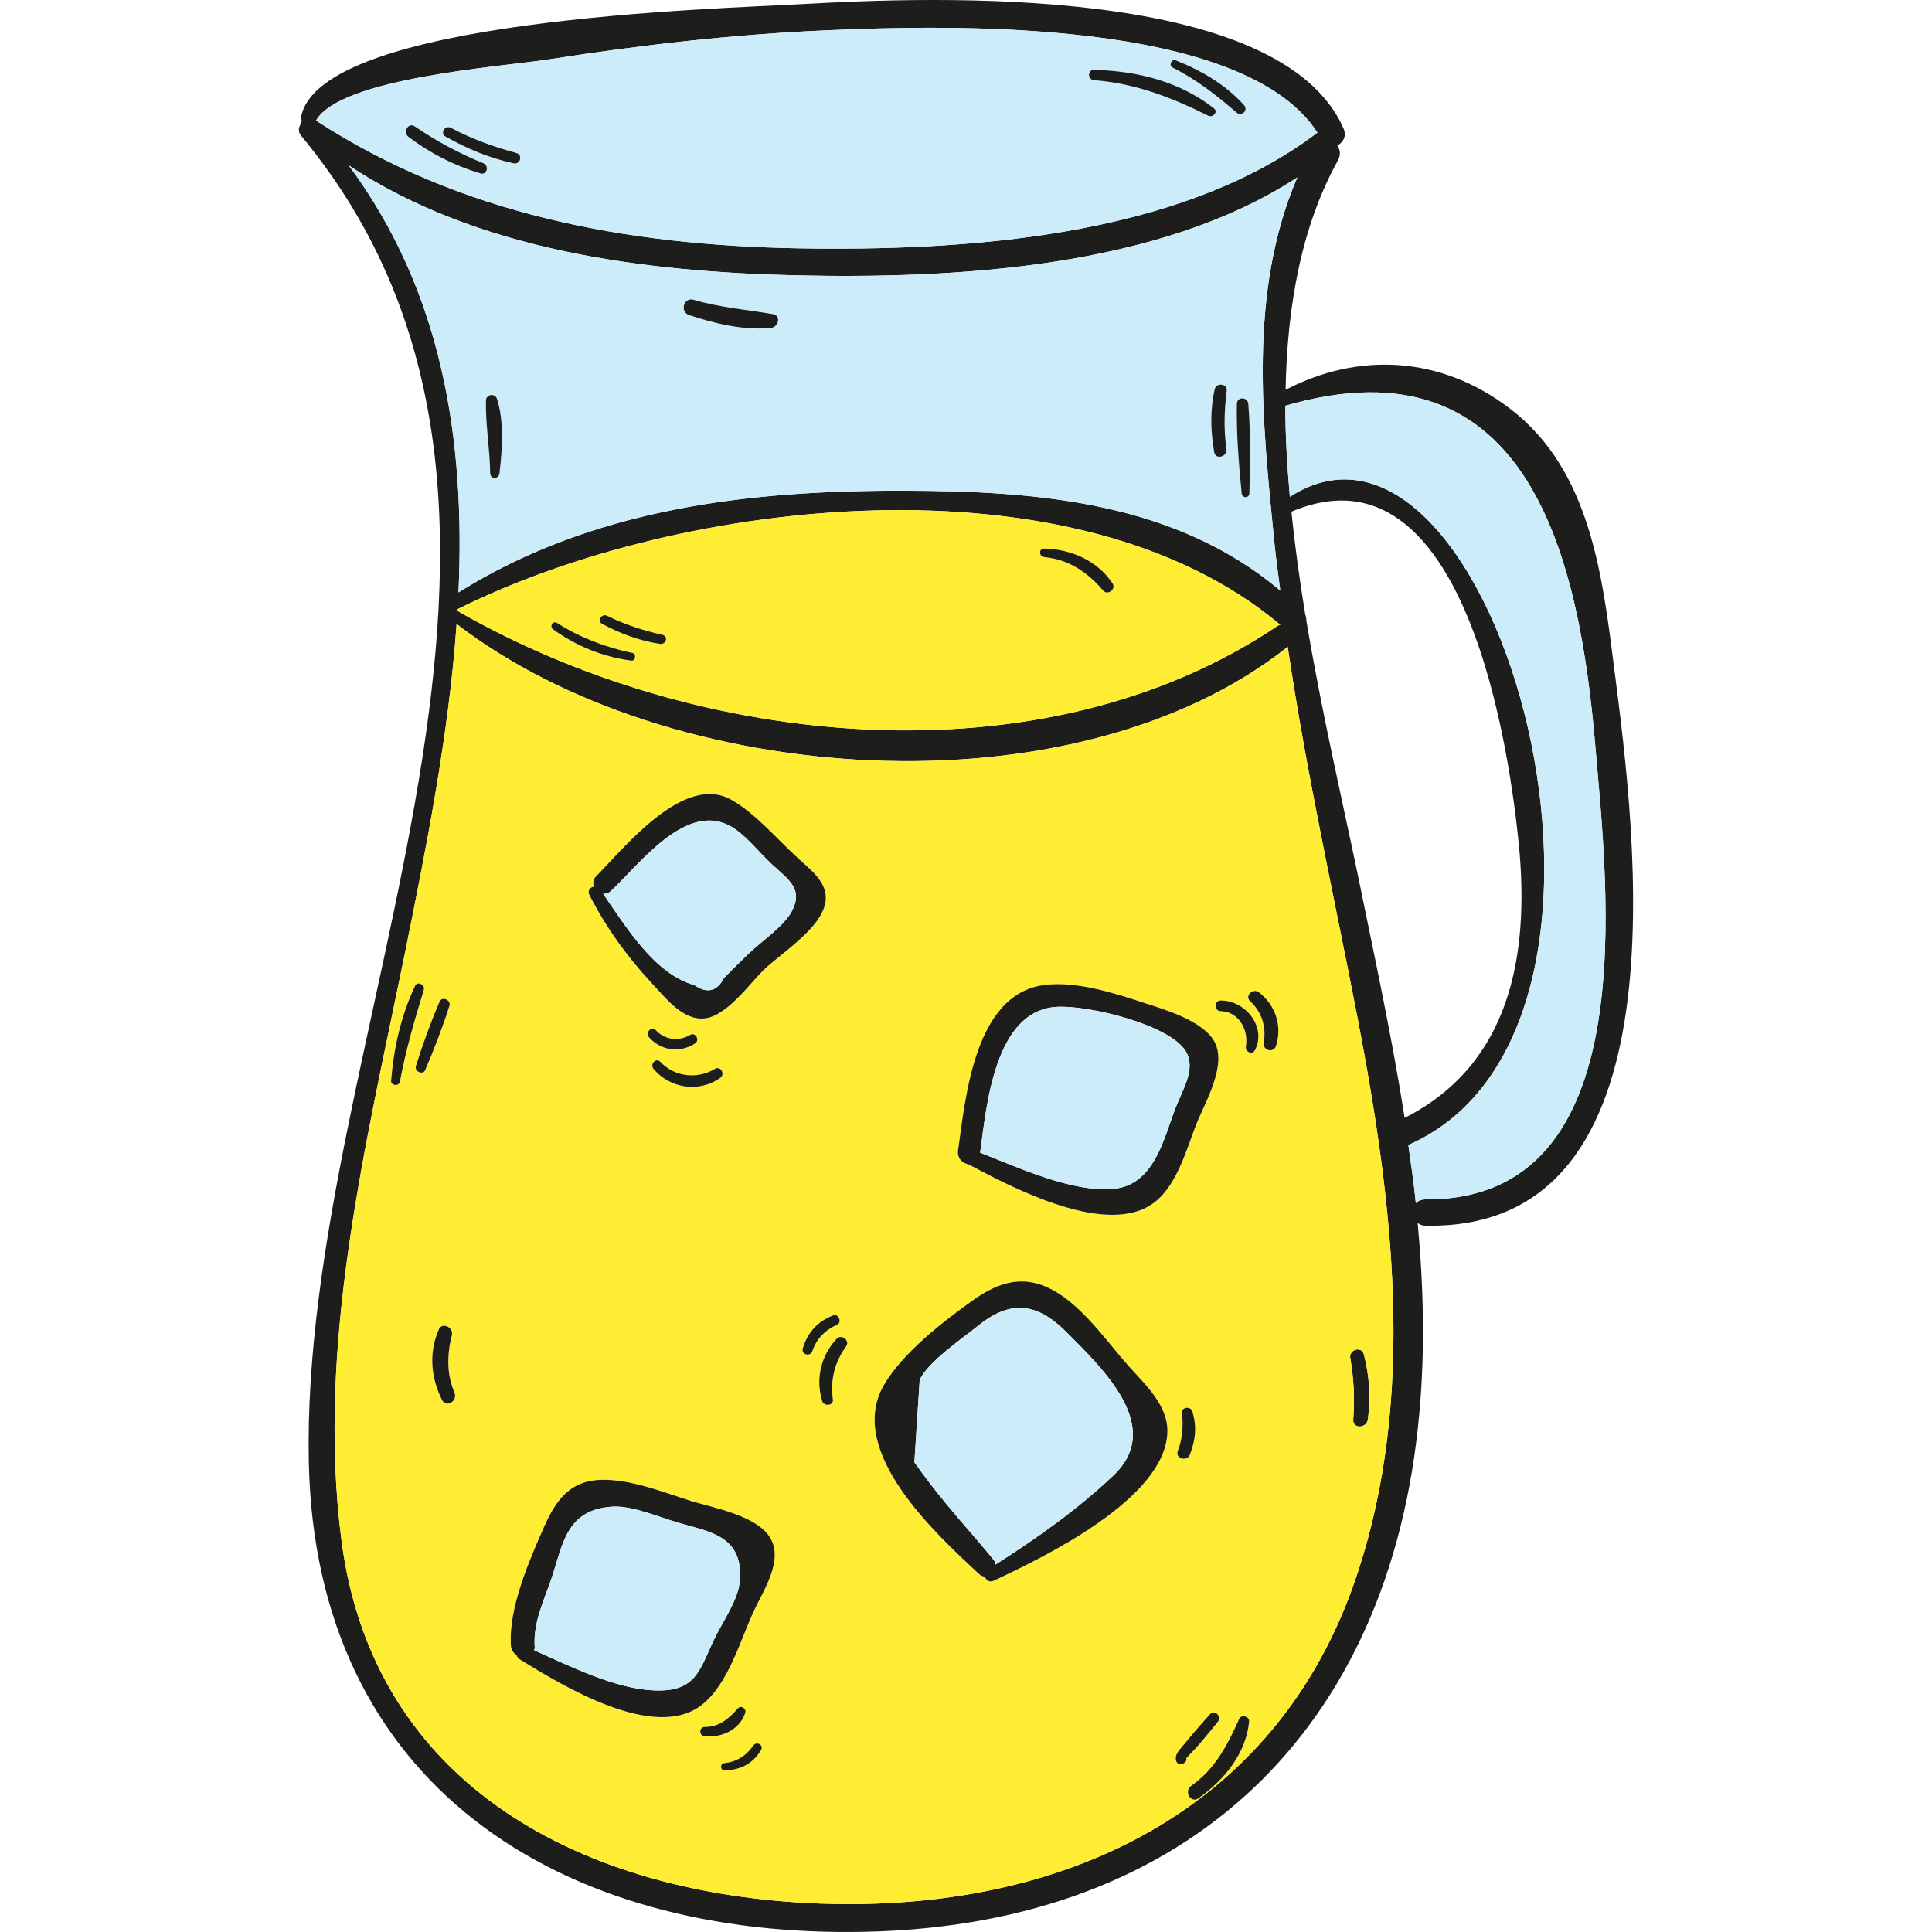 <?xml version="1.0" encoding="iso-8859-1"?>
<!-- Uploaded to: SVG Repo, www.svgrepo.com, Generator: SVG Repo Mixer Tools -->
<svg height="800px" width="800px" version="1.1" id="Layer_1" xmlns="http://www.w3.org/2000/svg" xmlns:xlink="http://www.w3.org/1999/xlink" 
	 viewBox="0 0 268.069 268.069" xml:space="preserve">
<g>
	<path style="fill:#1D1D1B;" d="M224.012,93.028c2.845,22.327,10.235,77.775-26.234,77.038c-0.443,0-0.776-0.147-1.072-0.368
		c0.813,8.805,1.035,17.611,0.222,26.49c-3.99,43.916-32.035,70.738-76.484,71.843c-42.898,1.068-76.669-20.521-77.593-65.138
		C41.595,143.576,85.158,71.144,41.78,18.827c-0.406-0.479-0.369-1.068-0.111-1.51c0.037-0.184,0.111-0.368,0.222-0.516
		c-0.074-0.184-0.148-0.405-0.111-0.589C44.403,2.58,99.309,1.253,111.613,0.553c17.588-0.995,66.065-2.874,74.822,17.316
		c0.443,1.032-0.111,1.953-0.887,2.321c0.406,0.553,0.517,1.253,0.111,2.026c-5.099,9.211-7.057,20.227-7.279,31.869
		c10.161-5.269,21.578-4.716,31.185,2.653C220.76,65.323,222.349,80.06,224.012,93.028z M197.778,166.419
		c30.557,0.184,25.236-43.216,23.573-62.927c-2.18-25.569-8.942-57.069-43.009-47.195c0,4.163,0.259,8.4,0.628,12.637
		c28.488-18.348,54.02,73.464,16.442,89.933c0.369,2.689,0.776,5.379,1.035,8.068C196.743,166.64,197.187,166.419,197.778,166.419z
		 M194.896,155.108c14.706-7.442,17.329-22.621,15.851-37.874c-1.182-12.011-7.131-56.59-31.555-46.238
		c0.48,4.79,1.145,9.579,1.921,14.295c0.111,0.258,0.148,0.553,0.148,0.81c2.106,12.6,4.951,24.795,7.094,35.074
		C190.647,132.413,193.122,143.724,194.896,155.108z M188.208,218.735c8.424-25.016,5.025-52.059,0.185-77.333
		c-3.325-17.242-7.168-34.3-9.718-51.653c-29.781,23.579-85.906,19.49-115.318-3.168c-1.108,15.621-4.286,31.427-7.316,46.385
		c-5.358,26.195-12.119,53.68-8.683,80.575c4.36,34.558,33.993,49.406,66.434,50.585
		C147.195,265.341,177.197,251.599,188.208,218.735z M182.666,18.496c0.037-0.074,0.111-0.037,0.148-0.074
		C172.431,2.285,130.679,3.501,114.791,4.201C101.932,4.753,89.037,6.227,76.29,8.217c-6.503,1.031-29.042,2.542-32.441,8.511
		c20.063,13.042,43.046,17.279,66.767,17.721C133.782,34.854,163.526,32.975,182.666,18.496z M177.271,86.839
		c0.111-0.074,0.222-0.111,0.37-0.147C149.19,62.744,94.579,69.044,63.579,84.481c-0.037,0.037-0.037,0-0.074,0
		c0,0.111,0,0.184,0,0.295C96.575,103.786,144.461,108.944,177.271,86.839z M177.641,81.939c-0.259-2.063-0.554-4.126-0.776-6.226
		c-1.7-17.169-3.732-35.074,3.141-51.101c-19.177,12.563-47.406,14.074-69.39,13.595c-21.172-0.479-44.302-3.389-62.222-15.253
		C61.4,40.491,64.578,61.086,63.617,82.197c18.659-11.679,40.311-14.184,62-14.111C144.387,68.123,163.157,69.78,177.641,81.939z"/>
	<path style="fill:#CCECF9;" d="M221.351,103.491c1.663,19.711,6.983,63.111-23.573,62.927c-0.591,0-1.035,0.221-1.33,0.516
		c-0.259-2.689-0.665-5.379-1.035-8.068c37.577-16.469,12.045-108.281-16.442-89.933c-0.37-4.237-0.628-8.474-0.628-12.637
		C212.41,46.422,219.171,77.923,221.351,103.491z"/>
	<path style="fill:#1D1D1B;" d="M189.243,187.935c0.776,3.021,0.961,5.932,0.554,9.026c-0.185,1.253-2.143,1.326-2.032,0
		c0.222-2.837,0.074-5.711-0.406-8.474C187.1,187.235,188.947,186.719,189.243,187.935z"/>
	<path style="fill:#FFED33;" d="M188.393,141.403c4.84,25.274,8.24,52.317-0.185,77.333c-11.011,32.864-41.013,46.606-74.415,45.39
		c-32.441-1.179-62.074-16.027-66.434-50.585c-3.436-26.895,3.325-54.38,8.683-80.575c3.03-14.958,6.207-30.764,7.316-46.385
		c29.412,22.658,85.537,26.748,115.318,3.168C181.225,107.102,185.068,124.16,188.393,141.403z M189.797,196.961
		c0.406-3.095,0.222-6.005-0.554-9.026c-0.296-1.216-2.143-0.7-1.884,0.553c0.48,2.763,0.628,5.637,0.406,8.474
		C187.654,198.287,189.612,198.214,189.797,196.961z M177.05,145.124c0.887-2.763-0.074-5.637-2.328-7.405
		c-0.85-0.7-2.069,0.442-1.256,1.216c1.626,1.474,2.254,3.574,1.884,5.711C175.165,145.75,176.68,146.192,177.05,145.124z
		 M174.131,145.713c1.663-3.205-1.33-6.926-4.766-6.889c-0.924,0-0.924,1.437,0,1.474c2.549,0.074,3.88,2.579,3.51,4.9
		C172.727,145.897,173.724,146.45,174.131,145.713z M173.318,238.851c0.037-0.7-1.072-0.995-1.367-0.368
		c-1.663,3.684-3.325,6.963-6.688,9.321c-1.035,0.737-0.037,2.432,0.998,1.732C169.808,247.03,172.911,243.309,173.318,238.851z
		 M168.958,238.925c0.628-0.737-0.406-1.805-1.072-1.068c-1.219,1.363-2.439,2.726-3.584,4.163c-0.554,0.7-1.367,1.363-1.109,2.321
		c0.074,0.258,0.296,0.442,0.591,0.442c0.296,0,0.443-0.074,0.665-0.295c0.148-0.111,0.222-0.332,0.148-0.516
		c0.037-0.037,0.037-0.037,0.074-0.111c0.259-0.258,0.48-0.479,0.702-0.737c0.406-0.442,0.813-0.847,1.182-1.29
		C167.369,240.878,168.145,239.92,168.958,238.925z M166.002,155.955c1.219-3.058,4.397-8.326,2.402-11.605
		c-1.7-2.763-6.762-4.274-9.644-5.195c-4.175-1.363-9.496-3.095-13.967-2.469c-9.57,1.326-10.826,15.548-11.861,22.953
		c-0.148,1.069,0.628,1.769,1.441,1.916c6.17,3.279,19.398,10.279,25.864,5.232C163.342,164.355,164.635,159.455,166.002,155.955z
		 M165.115,201.788c0.776-1.99,0.961-3.868,0.333-5.932c-0.222-0.774-1.515-0.663-1.441,0.184c0.185,1.805,0.074,3.574-0.591,5.305
		C163.046,202.414,164.746,202.856,165.115,201.788z M161.974,198.803c0.148-3.795-3.067-6.669-5.395-9.284
		c-3.399-3.795-7.353-9.837-12.563-11.384c-3.288-0.958-6.17,0.295-8.868,2.174c-4.212,2.984-9.976,7.442-12.563,11.974
		c-5.173,9.174,7.279,20.558,13.265,26.121c0.259,0.258,0.554,0.332,0.813,0.368c0.148,0.479,0.628,0.847,1.219,0.553
		C144.793,216.082,161.605,208.014,161.974,198.803z M117.414,186.793c0.554-0.81-0.665-1.732-1.33-1.031
		c-2.18,2.321-2.956,5.6-1.995,8.658c0.222,0.737,1.589,0.663,1.478-0.221C115.197,191.472,115.788,189.04,117.414,186.793z
		 M116.158,183.808c0.702-0.332,0.222-1.584-0.554-1.29c-2.143,0.811-3.547,2.358-4.212,4.568c-0.259,0.884,1.071,1.216,1.33,0.368
		C113.313,185.724,114.495,184.545,116.158,183.808z M114.495,125.376c0.591-2.763-1.921-4.605-3.695-6.226
		c-2.882-2.616-5.838-6.153-9.2-8.105c-6.577-3.905-14.817,6.411-18.881,10.537c-0.443,0.442-0.48,0.958-0.296,1.437
		c-0.517,0.074-0.961,0.553-0.628,1.179c2.291,4.495,5.247,8.584,8.683,12.269c1.847,1.953,4.286,5.232,7.39,4.826
		c3.067-0.405,6.207-4.9,8.166-6.779C108.435,132.229,113.793,128.876,114.495,125.376z M104.63,223.451
		c1.293-2.763,4.101-6.926,2.254-10.058c-1.884-3.132-7.87-4.163-10.974-5.121c-4.138-1.29-10.346-3.868-14.706-2.616
		c-3.03,0.884-4.545,3.574-5.727,6.226c-2.069,4.716-4.951,11.274-4.582,16.505c0.074,0.59,0.369,0.995,0.776,1.253
		c0.074,0.221,0.185,0.405,0.369,0.553c5.875,3.611,18.881,11.642,25.458,6.263C101.119,233.509,102.708,227.577,104.63,223.451z
		 M105.59,242.83c0.443-0.7-0.628-1.289-1.072-0.626c-0.924,1.363-2.291,2.247-3.99,2.432c-0.628,0.037-0.665,0.995,0,0.995
		C102.708,245.63,104.482,244.709,105.59,242.83z M103.41,237.635c0.185-0.589-0.628-1.068-1.035-0.589
		c-1.256,1.437-2.586,2.579-4.619,2.579c-0.813,0.037-0.776,1.216,0,1.29C100.159,241.135,102.671,239.993,103.41,237.635z
		 M99.9,149.582c0.776-0.516,0.111-1.768-0.739-1.253c-2.439,1.437-5.542,1.105-7.538-0.995c-0.591-0.626-1.478,0.295-0.961,0.958
		C92.917,151.018,96.981,151.645,99.9,149.582z M96.427,144.792c0.739-0.479,0.074-1.658-0.702-1.179
		c-1.589,0.921-3.473,0.663-4.729-0.663c-0.591-0.626-1.515,0.332-0.961,0.958C91.697,145.787,94.321,146.155,96.427,144.792z
		 M61.325,194.235c0.591,1.179,2.217,0.147,1.737-0.995c-1.108-2.579-1.035-5.305-0.369-7.995c0.296-1.069-1.367-1.842-1.811-0.774
		C59.478,187.714,59.773,191.103,61.325,194.235z M62.36,139.56c0.259-0.811-1.035-1.363-1.367-0.589
		c-1.256,2.947-2.328,5.895-3.289,8.953c-0.222,0.737,0.998,1.29,1.293,0.553C60.254,145.529,61.399,142.581,62.36,139.56z
		 M58.813,137.313c0.185-0.7-0.924-1.216-1.219-0.516c-1.958,4.126-2.956,8.621-3.325,13.153c-0.074,0.663,1.071,0.847,1.219,0.147
		C56.3,145.713,57.52,141.55,58.813,137.313z"/>
	<path style="fill:#CCECF9;" d="M182.814,18.422c-0.037,0.037-0.111,0-0.148,0.074c-19.14,14.479-48.883,16.358-72.051,15.953
		c-23.721-0.442-46.704-4.679-66.767-17.721c3.399-5.968,25.938-7.479,32.441-8.511c12.747-1.99,25.643-3.463,38.501-4.016
		C130.679,3.501,172.431,2.285,182.814,18.422z M171.581,15.622c0.702,0.59,1.663-0.332,1.035-1.032
		c-2.586-2.874-5.949-4.826-9.496-6.226c-0.591-0.221-0.961,0.737-0.443,0.995C166.002,11.017,168.81,13.227,171.581,15.622z
		 M167.665,16.064c0.628,0.295,1.404-0.553,0.776-1.032c-4.766-3.721-10.604-5.195-16.627-5.342c-0.961-0.037-0.924,1.4,0,1.437
		C157.541,11.569,162.566,13.522,167.665,16.064z M71.265,22.659c0.924,0.221,1.33-1.179,0.369-1.437
		c-3.141-0.847-6.207-1.953-9.089-3.5c-0.813-0.405-1.515,0.774-0.739,1.216C64.799,20.632,67.902,21.922,71.265,22.659z
		 M66.646,24.059c0.924,0.295,1.293-1.105,0.369-1.437c-3.289-1.326-6.503-3.058-9.459-5.084c-0.924-0.626-1.737,0.847-0.85,1.474
		C59.736,21.296,62.988,22.954,66.646,24.059z"/>
	<path style="fill:#FFED33;" d="M177.641,86.691c-0.148,0.037-0.259,0.074-0.37,0.147c-32.811,22.105-80.697,16.948-113.766-2.063
		c0-0.111,0-0.184,0-0.295c0.037,0,0.037,0.037,0.074,0C94.579,69.044,149.19,62.744,177.641,86.691z M153.07,81.939
		c0.628,0.737,1.847-0.221,1.293-0.995c-2.069-3.132-5.727-4.753-9.459-4.826c-0.813-0.037-0.776,1.105,0,1.179
		C148.303,77.628,150.89,79.396,153.07,81.939z M91.587,89.344c0.813,0.111,1.182-1.032,0.369-1.253
		c-2.66-0.59-5.284-1.437-7.722-2.653c-0.776-0.368-1.441,0.737-0.665,1.142C86.118,87.944,88.741,88.902,91.587,89.344z
		 M87.596,91.665c0.591,0.074,0.739-0.958,0.148-1.068c-3.732-0.774-7.279-2.137-10.457-4.163c-0.591-0.368-1.071,0.479-0.554,0.884
		C80.022,89.675,83.569,91.112,87.596,91.665z"/>
	<path style="fill:#1D1D1B;" d="M174.722,137.718c2.254,1.768,3.214,4.642,2.328,7.405c-0.37,1.068-1.884,0.626-1.7-0.479
		c0.37-2.137-0.259-4.237-1.884-5.711C172.653,138.16,173.872,137.018,174.722,137.718z"/>
	<path style="fill:#CCECF9;" d="M176.865,75.712c0.222,2.1,0.517,4.163,0.776,6.226c-14.484-12.158-33.254-13.816-52.024-13.853
		c-21.689-0.074-43.341,2.432-62,14.111C64.578,61.085,61.4,40.49,48.394,22.953c17.92,11.863,41.05,14.774,62.222,15.253
		c21.985,0.479,50.214-1.032,69.39-13.595C173.133,40.638,175.165,58.543,176.865,75.712z M173.355,68.454
		c0.111-4.163,0.185-8.253-0.148-12.416c-0.074-0.995-1.589-1.032-1.589,0c-0.074,4.163,0.259,8.29,0.665,12.416
		C172.357,69.154,173.318,69.154,173.355,68.454z M170.214,54.196c0.111-0.958-1.441-1.142-1.663-0.221
		c-0.665,2.91-0.591,5.821-0.074,8.769c0.185,1.105,1.884,0.626,1.7-0.479C169.771,59.575,169.882,56.886,170.214,54.196z
		 M106.994,45.501c0.998-0.111,1.441-1.732,0.259-1.916c-3.695-0.626-7.39-0.921-11.011-1.99c-1.404-0.405-1.958,1.695-0.591,2.137
		C99.235,44.912,103.189,45.87,106.994,45.501z M69.306,65.691c0.369-3.279,0.665-7.111-0.333-10.316
		c-0.259-0.847-1.515-0.7-1.552,0.184c-0.074,3.353,0.554,6.779,0.591,10.132C68.05,66.538,69.195,66.501,69.306,65.691z"/>
	<path style="fill:#1D1D1B;" d="M169.364,138.824c3.436-0.037,6.429,3.684,4.766,6.889c-0.406,0.737-1.404,0.184-1.256-0.516
		c0.37-2.321-0.961-4.826-3.51-4.9C168.44,140.26,168.44,138.824,169.364,138.824z"/>
	<path style="fill:#1D1D1B;" d="M173.207,56.038c0.332,4.163,0.259,8.253,0.148,12.416c-0.037,0.7-0.998,0.7-1.072,0
		c-0.406-4.126-0.739-8.253-0.665-12.416C171.618,55.007,173.133,55.043,173.207,56.038z"/>
	<path style="fill:#1D1D1B;" d="M171.951,238.483c0.296-0.626,1.404-0.332,1.367,0.368c-0.406,4.458-3.51,8.179-7.057,10.684
		c-1.035,0.7-2.032-0.995-0.998-1.732C168.625,245.446,170.288,242.167,171.951,238.483z"/>
	<path style="fill:#1D1D1B;" d="M172.616,14.59c0.628,0.7-0.333,1.621-1.035,1.032c-2.771-2.395-5.579-4.605-8.905-6.263
		c-0.517-0.258-0.148-1.216,0.443-0.995C166.667,9.764,170.029,11.717,172.616,14.59z"/>
	<path style="fill:#1D1D1B;" d="M168.551,53.975c0.222-0.921,1.773-0.737,1.663,0.221c-0.333,2.689-0.443,5.379-0.037,8.069
		c0.185,1.105-1.515,1.584-1.7,0.479C167.96,59.796,167.886,56.886,168.551,53.975z"/>
	<path style="fill:#1D1D1B;" d="M167.886,237.856c0.665-0.737,1.7,0.332,1.072,1.068c-0.813,0.995-1.589,1.953-2.402,2.911
		c-0.369,0.442-0.776,0.847-1.182,1.29c-0.222,0.258-0.443,0.479-0.702,0.737c-0.037,0.074-0.037,0.074-0.074,0.111
		c0.074,0.184,0,0.405-0.148,0.516c-0.222,0.221-0.369,0.295-0.665,0.295c-0.296,0-0.517-0.184-0.591-0.442
		c-0.259-0.958,0.554-1.621,1.109-2.321C165.448,240.583,166.667,239.22,167.886,237.856z"/>
	<path style="fill:#1D1D1B;" d="M168.404,144.35c1.995,3.279-1.182,8.548-2.402,11.605c-1.367,3.5-2.66,8.4-5.764,10.832
		c-6.466,5.047-19.694-1.953-25.864-5.232c-0.813-0.147-1.589-0.847-1.441-1.916c1.035-7.405,2.291-21.627,11.861-22.953
		c4.471-0.626,9.791,1.105,13.967,2.469C161.642,140.076,166.704,141.587,168.404,144.35z M163.046,153.892
		c1.035-2.726,2.956-5.6,1.478-8.032c-2.254-3.721-13.634-6.447-17.957-6.153c-8.535,0.553-9.681,13.595-10.567,20.227
		c5.431,2.137,12.969,5.6,18.585,5.011C160.164,164.392,161.494,157.908,163.046,153.892z"/>
	<path style="fill:#1D1D1B;" d="M168.44,15.032c0.628,0.479-0.148,1.326-0.776,1.032c-5.099-2.542-10.124-4.495-15.851-4.937
		c-0.924-0.037-0.961-1.474,0-1.437C157.836,9.838,163.674,11.311,168.44,15.032z"/>
	<path style="fill:#1D1D1B;" d="M165.448,195.856c0.628,2.063,0.443,3.942-0.333,5.932c-0.37,1.068-2.069,0.626-1.7-0.442
		c0.665-1.732,0.776-3.5,0.591-5.305C163.933,195.193,165.226,195.082,165.448,195.856z"/>
	<path style="fill:#CCECF9;" d="M164.524,145.86c1.478,2.432-0.443,5.305-1.478,8.032c-1.552,4.016-2.882,10.5-8.461,11.053
		c-5.616,0.59-13.154-2.874-18.585-5.011c0.887-6.632,2.032-19.674,10.567-20.227C150.89,139.413,162.27,142.139,164.524,145.86z"/>
	<path style="fill:#1D1D1B;" d="M156.58,189.519c2.328,2.616,5.542,5.49,5.395,9.284c-0.369,9.211-17.181,17.279-24.091,20.521
		c-0.591,0.295-1.072-0.074-1.219-0.553c-0.259-0.037-0.554-0.11-0.813-0.368c-5.986-5.563-18.437-16.948-13.265-26.121
		c2.587-4.532,8.35-8.99,12.563-11.974c2.697-1.879,5.579-3.132,8.868-2.174C149.227,179.682,153.181,185.724,156.58,189.519z
		 M154.437,204.772c7.205-6.742-1.441-14.884-6.466-19.932c-3.99-4.016-7.685-4.605-12.267-0.884
		c-2.18,1.768-6.872,4.937-8.092,7.479l-0.739,11.458c1.404,1.99,2.882,3.905,4.434,5.784c2.143,2.616,4.397,5.084,6.54,7.737
		c0.185,0.221,0.259,0.442,0.296,0.663C143.906,213.393,149.449,209.488,154.437,204.772z"/>
	<path style="fill:#CCECF9;" d="M147.971,184.84c5.025,5.047,13.671,13.19,6.466,19.932c-4.988,4.716-10.531,8.621-16.294,12.306
		c-0.037-0.221-0.111-0.442-0.296-0.663c-2.143-2.653-4.397-5.121-6.54-7.737c-1.552-1.879-3.03-3.795-4.434-5.784l0.739-11.458
		c1.219-2.542,5.912-5.711,8.092-7.479C140.285,180.235,143.98,180.824,147.971,184.84z"/>
	<path style="fill:#1D1D1B;" d="M154.363,80.944c0.554,0.774-0.665,1.732-1.293,0.995c-2.18-2.542-4.766-4.311-8.166-4.642
		c-0.776-0.074-0.813-1.216,0-1.179C148.636,76.191,152.294,77.812,154.363,80.944z"/>
	<path style="fill:#1D1D1B;" d="M116.084,185.761c0.665-0.7,1.884,0.221,1.33,1.031c-1.626,2.247-2.217,4.679-1.848,7.405
		c0.111,0.884-1.256,0.958-1.478,0.221C113.128,191.361,113.904,188.082,116.084,185.761z"/>
	<path style="fill:#1D1D1B;" d="M115.603,182.519c0.776-0.295,1.256,0.958,0.554,1.29c-1.663,0.737-2.845,1.916-3.436,3.647
		c-0.259,0.847-1.589,0.516-1.33-0.368C112.056,184.877,113.46,183.329,115.603,182.519z"/>
	<path style="fill:#1D1D1B;" d="M110.8,119.15c1.773,1.621,4.286,3.463,3.695,6.226c-0.702,3.5-6.06,6.853-8.461,9.137
		c-1.958,1.879-5.099,6.374-8.166,6.779c-3.104,0.405-5.542-2.874-7.39-4.826c-3.436-3.684-6.392-7.774-8.683-12.269
		c-0.333-0.626,0.111-1.105,0.628-1.179c-0.185-0.479-0.148-0.995,0.296-1.437c4.064-4.126,12.304-14.442,18.881-10.537
		C104.962,112.997,107.918,116.534,110.8,119.15z M109.802,126.555c1.737-3.168-0.333-4.458-2.66-6.595
		c-1.774-1.621-3.917-4.421-6.023-5.453c-6.096-3.058-12.341,5.342-16.331,9.1c-0.333,0.332-0.739,0.442-1.108,0.405
		c3.215,4.642,7.168,11.163,12.674,12.674c1.774,1.216,3.141,0.884,4.101-0.995c1.145-1.142,2.254-2.247,3.399-3.353
		C105.553,130.681,108.657,128.618,109.802,126.555z"/>
	<path style="fill:#CCECF9;" d="M107.142,119.96c2.328,2.137,4.397,3.426,2.66,6.595c-1.146,2.063-4.249,4.126-5.949,5.784
		c-1.146,1.105-2.254,2.21-3.399,3.353c-0.961,1.879-2.328,2.21-4.101,0.995c-5.505-1.51-9.459-8.032-12.674-12.674
		c0.369,0.037,0.776-0.074,1.108-0.405c3.991-3.758,10.235-12.158,16.331-9.1C103.225,115.539,105.369,118.339,107.142,119.96z"/>
	<path style="fill:#1D1D1B;" d="M107.253,43.585c1.182,0.184,0.739,1.805-0.259,1.916c-3.806,0.368-7.759-0.589-11.343-1.768
		c-1.367-0.442-0.813-2.542,0.591-2.137C99.863,42.664,103.558,42.959,107.253,43.585z"/>
	<path style="fill:#1D1D1B;" d="M106.883,213.393c1.847,3.132-0.961,7.295-2.254,10.058c-1.921,4.126-3.51,10.058-7.131,13.006
		c-6.577,5.379-19.583-2.653-25.458-6.263c-0.185-0.147-0.296-0.332-0.369-0.553c-0.407-0.258-0.702-0.663-0.776-1.253
		c-0.369-5.232,2.513-11.79,4.582-16.505c1.182-2.653,2.697-5.342,5.727-6.226c4.36-1.253,10.567,1.326,14.706,2.616
		C99.013,209.23,104.999,210.261,106.883,213.393z M102.597,219.767c0.813-6.779-4.286-7.221-8.683-8.548
		c-2.512-0.737-6.134-2.284-8.794-2.174c-6.651,0.332-7.02,5.342-8.646,10.095c-1.035,2.984-2.476,5.969-2.291,9.247
		c0.037,0.221,0,0.405-0.074,0.59c5.062,2.247,11.159,5.305,16.516,5.563c5.801,0.295,6.392-2.616,8.313-6.779
		C99.974,225.514,102.302,222.198,102.597,219.767z"/>
	<path style="fill:#1D1D1B;" d="M104.519,242.204c0.443-0.663,1.515-0.074,1.072,0.626c-1.108,1.879-2.882,2.8-5.062,2.8
		c-0.665,0-0.628-0.958,0-0.995C102.228,244.451,103.595,243.567,104.519,242.204z"/>
	<path style="fill:#1D1D1B;" d="M102.376,237.046c0.406-0.479,1.219,0,1.035,0.589c-0.739,2.358-3.252,3.5-5.653,3.279
		c-0.776-0.074-0.813-1.253,0-1.29C99.789,239.625,101.119,238.483,102.376,237.046z"/>
	<path style="fill:#CCECF9;" d="M93.914,211.219c4.397,1.326,9.496,1.768,8.683,8.548c-0.296,2.432-2.623,5.747-3.658,7.995
		c-1.921,4.163-2.512,7.074-8.313,6.779c-5.358-0.258-11.454-3.316-16.516-5.563c0.074-0.184,0.111-0.368,0.074-0.59
		c-0.185-3.279,1.256-6.263,2.291-9.247c1.626-4.753,1.995-9.763,8.646-10.095C87.781,208.935,91.402,210.482,93.914,211.219z"/>
	<path style="fill:#1D1D1B;" d="M99.161,148.329c0.85-0.516,1.515,0.737,0.739,1.253c-2.919,2.063-6.983,1.437-9.237-1.289
		c-0.517-0.663,0.369-1.584,0.961-0.958C93.619,149.434,96.722,149.766,99.161,148.329z"/>
	<path style="fill:#1D1D1B;" d="M95.725,143.613c0.776-0.479,1.441,0.7,0.702,1.179c-2.106,1.363-4.729,0.995-6.392-0.884
		c-0.554-0.626,0.369-1.584,0.961-0.958C92.252,144.276,94.136,144.534,95.725,143.613z"/>
	<path style="fill:#1D1D1B;" d="M91.956,88.091c0.813,0.221,0.443,1.363-0.369,1.253c-2.845-0.442-5.468-1.4-8.018-2.763
		c-0.776-0.405-0.111-1.511,0.665-1.142C86.672,86.654,89.296,87.502,91.956,88.091z"/>
	<path style="fill:#1D1D1B;" d="M87.744,90.597c0.591,0.11,0.443,1.142-0.148,1.068c-4.027-0.553-7.575-1.99-10.863-4.347
		c-0.517-0.405-0.037-1.253,0.554-0.884C80.465,88.46,84.012,89.823,87.744,90.597z"/>
	<path style="fill:#1D1D1B;" d="M71.634,21.222c0.961,0.258,0.554,1.658-0.369,1.437c-3.362-0.737-6.466-2.026-9.459-3.721
		c-0.776-0.442-0.074-1.621,0.739-1.216C65.427,19.269,68.493,20.375,71.634,21.222z"/>
	<path style="fill:#1D1D1B;" d="M68.974,55.375c0.998,3.205,0.702,7.037,0.333,10.316c-0.111,0.811-1.256,0.847-1.293,0
		c-0.037-3.353-0.665-6.779-0.591-10.132C67.459,54.675,68.715,54.528,68.974,55.375z"/>
	<path style="fill:#1D1D1B;" d="M67.015,22.622c0.924,0.332,0.554,1.732-0.369,1.437c-3.658-1.105-6.91-2.763-9.939-5.048
		c-0.887-0.626-0.074-2.1,0.85-1.474C60.512,19.564,63.727,21.296,67.015,22.622z"/>
	<path style="fill:#1D1D1B;" d="M63.062,193.24c0.48,1.142-1.146,2.174-1.737,0.995c-1.552-3.132-1.847-6.521-0.443-9.763
		c0.443-1.068,2.106-0.295,1.811,0.774C62.027,187.935,61.953,190.661,63.062,193.24z"/>
	<path style="fill:#1D1D1B;" d="M60.993,138.971c0.333-0.774,1.626-0.221,1.367,0.589c-0.961,3.021-2.106,5.969-3.362,8.916
		c-0.296,0.737-1.515,0.184-1.293-0.553C58.665,144.866,59.736,141.918,60.993,138.971z"/>
	<path style="fill:#1D1D1B;" d="M57.593,136.797c0.296-0.7,1.404-0.184,1.219,0.516c-1.293,4.237-2.513,8.4-3.325,12.784
		c-0.148,0.7-1.293,0.516-1.219-0.147C54.638,145.418,55.635,140.924,57.593,136.797z"/>
</g>
</svg>